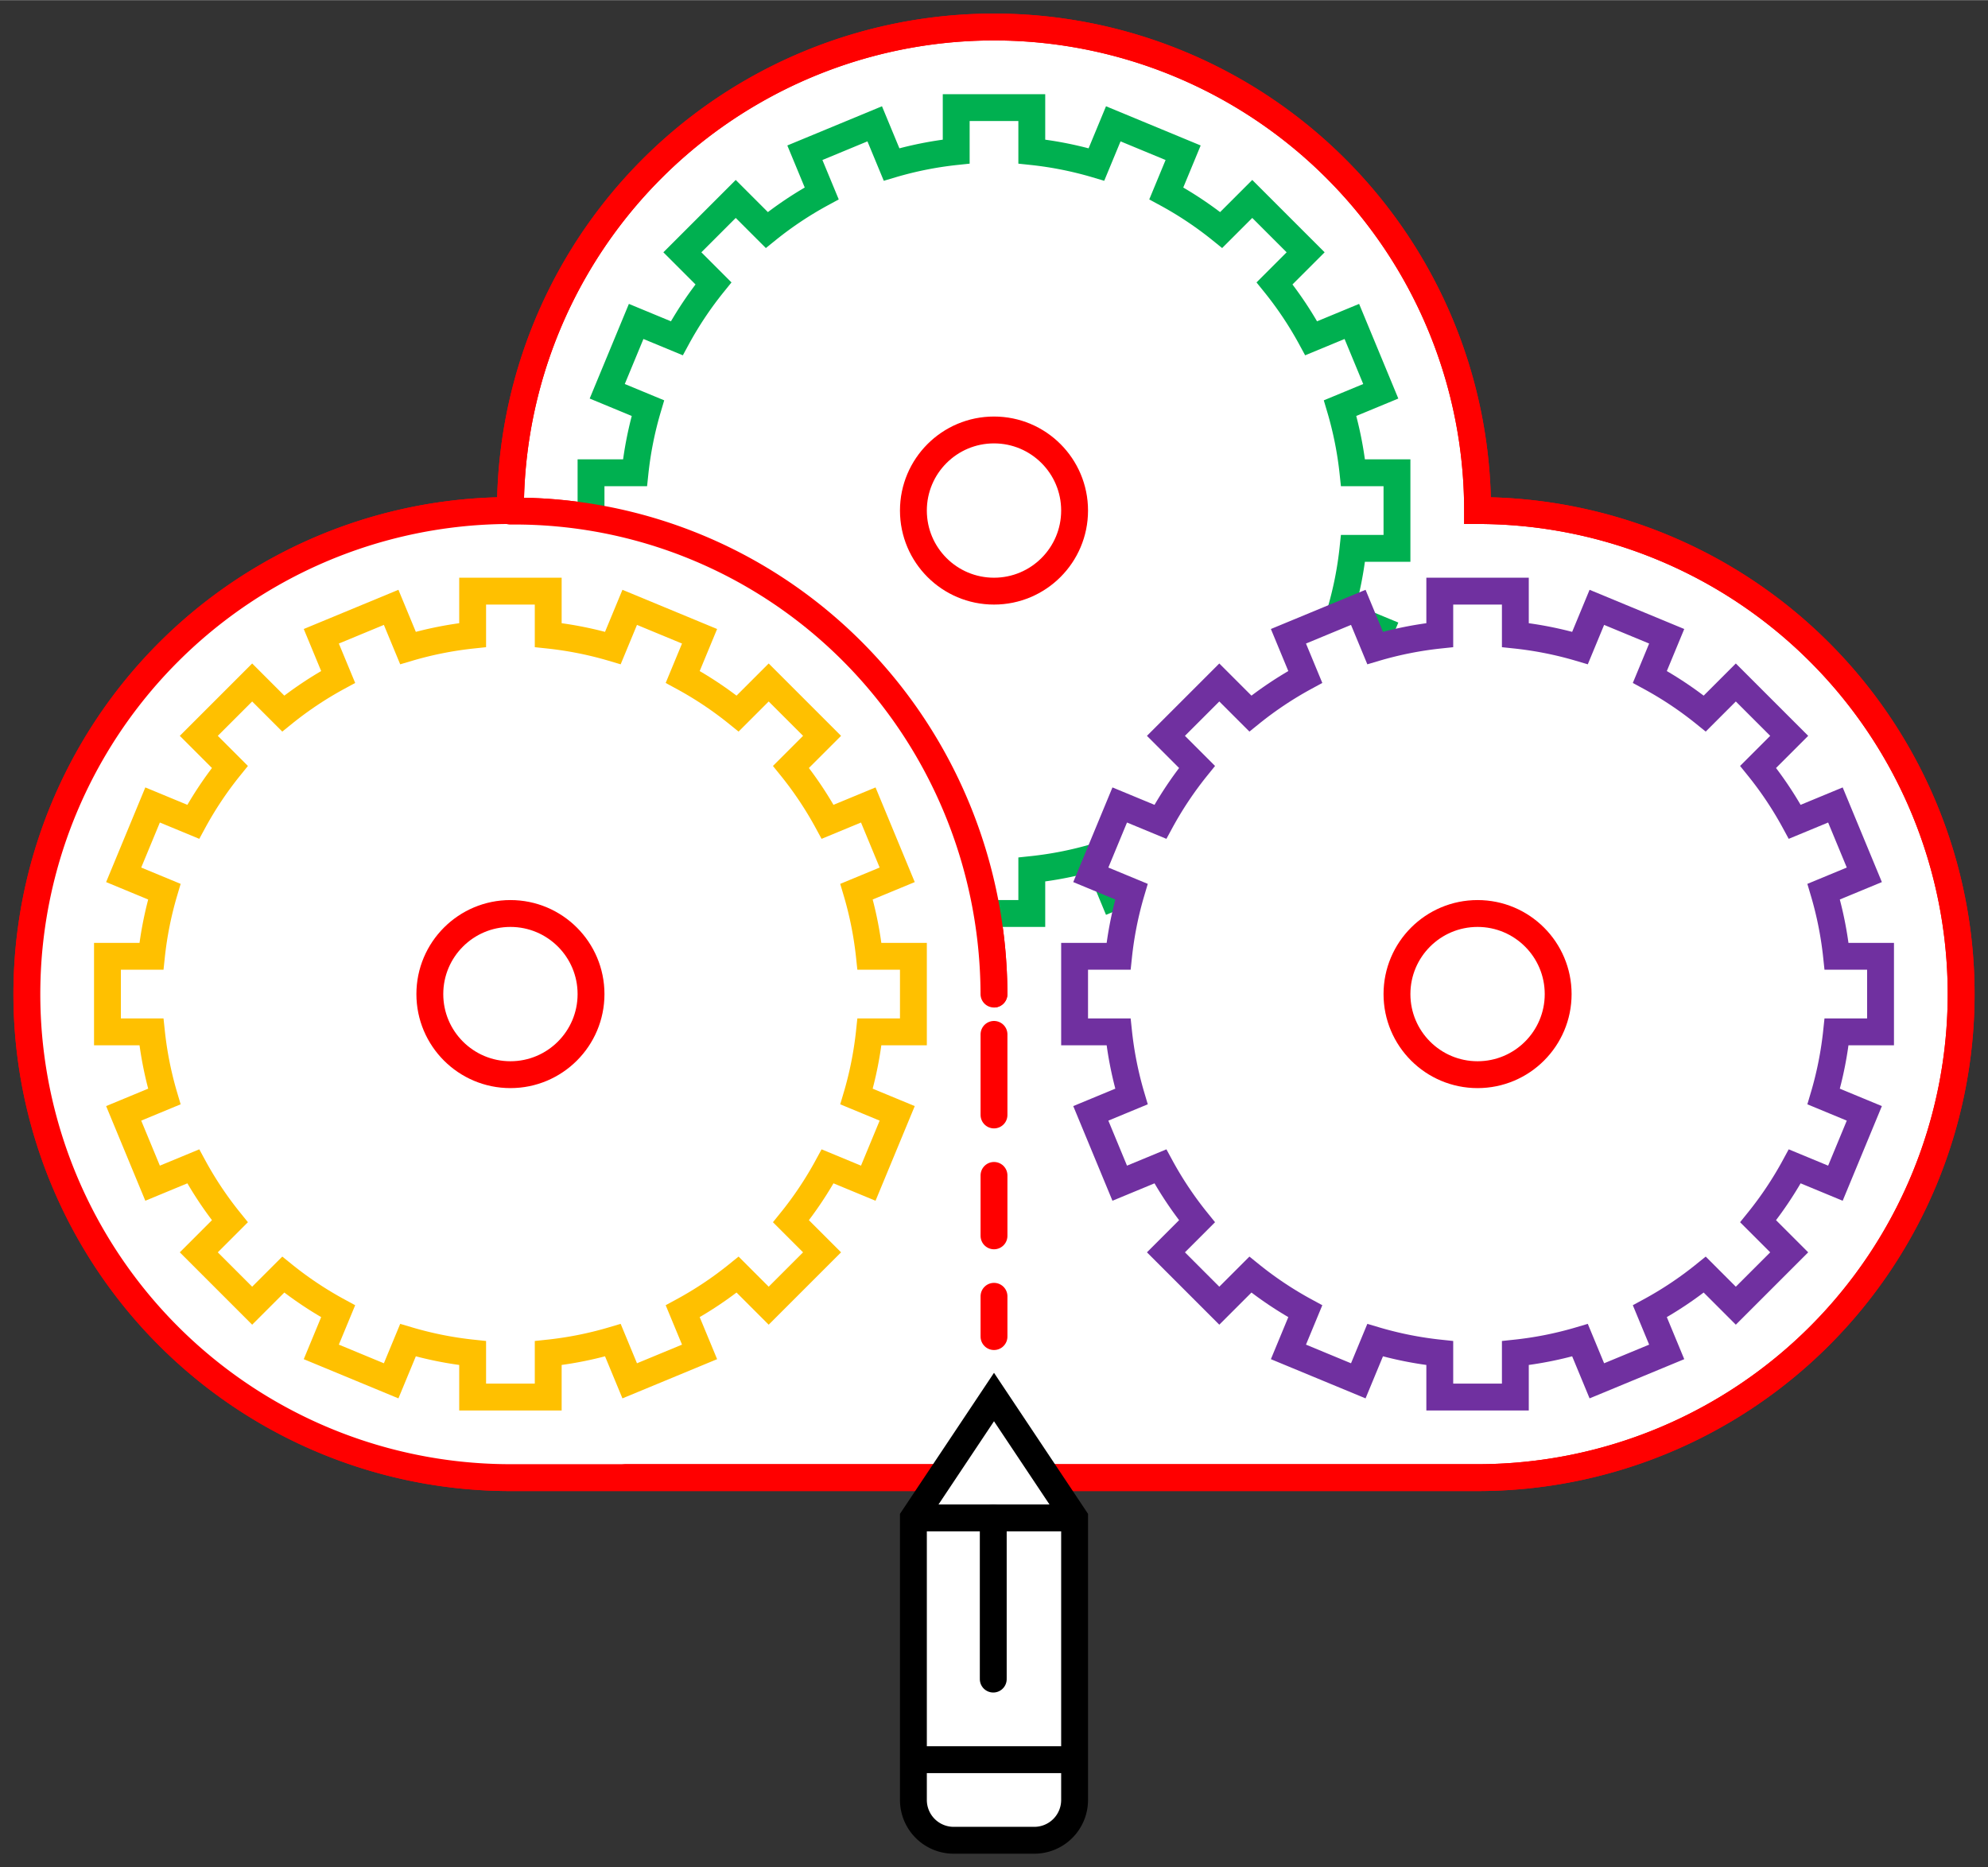 <?xml version="1.0" encoding="UTF-8" standalone="no"?>
<!DOCTYPE svg PUBLIC "-//W3C//DTD SVG 1.1//EN" "http://www.w3.org/Graphics/SVG/1.1/DTD/svg11.dtd">
<!-- Generated by Microsoft Visio, SVG Export Logo-work.svg Page-1 -->
<svg xmlns="http://www.w3.org/2000/svg" xmlns:xlink="http://www.w3.org/1999/xlink" xmlns:ev="http://www.w3.org/2001/xml-events"
		xmlns:v="http://schemas.microsoft.com/visio/2003/SVGExtensions/" width="3.083in" height="2.896in"
		viewBox="0 0 222 208.5" xml:space="preserve" color-interpolation-filters="sRGB" class="st10">
	<rect x="0" y="0" width="222" height="208.5" fill="#333333" stroke="none"/>
	<v:documentProperties v:langID="1033" v:viewMarkup="false"/>

	<style type="text/css">
	<![CDATA[
		.st1 {fill:#ffffff;stroke:#ff0000;stroke-width:3}
		.st2 {stroke:#ff0000;stroke-linecap:round;stroke-linejoin:round;stroke-width:3}
		.st3 {fill:#ffffff;stroke:#00b050;stroke-width:3}
		.st4 {fill:#ffffff;stroke:none;stroke-width:3}
		.st5 {fill:#ffffff;stroke:#7030a0;stroke-width:3}
		.st6 {fill:#ffffff;stroke:#ffc000;stroke-width:3}
		.st7 {fill:none;stroke:#ff0000;stroke-width:3}
		.st8 {fill:#ffffff;stroke:#000000;stroke-width:3}
		.st9 {stroke:#000000;stroke-linecap:round;stroke-linejoin:round;stroke-width:3}
		.st10 {fill:none;fill-rule:evenodd;font-size:12px;overflow:visible;stroke-linecap:square;stroke-miterlimit:3}
	]]>
	</style>

	<g v:mID="0" v:index="1" v:groupContext="foregroundPage">
		<title>Page-1</title>
		<v:pageProperties v:drawingScale="1" v:pageScale="1" v:drawingUnits="0" v:shadowOffsetX="9" v:shadowOffsetY="-9"/>
		<g id="group626-1" transform="translate(3,-43.5)" v:mID="626" v:groupContext="group">
			<title>Sheet.626</title>
			<g id="group627-2" v:mID="627" v:groupContext="group">
				<title>Sheet.627</title>
				<g id="shape628-3" v:mID="628" v:groupContext="shape">
					<title>Sheet.628</title>
					<path d="M162 100.5 A54 54 -180 0 0 108 46.5 A54 54 -180 0 0 54 100.5 A54 54 -180 0 0 -0 154.5 A54 54 -180 0
								 0 54 208.5 L162 208.5 A54 54 -180 0 0 216 154.5 A54 54 -180 0 0 162 100.5 Z" class="st1"/>
				</g>
				<g id="shape629-5" v:mID="629" v:groupContext="shape" transform="translate(201.346,-46.955) rotate(44.967)">
					<title>Sheet.629</title>
					<path d="M-0 208.5 A54.444 53.805 59.36 0 1 76.32 208.5" class="st2"/>
				</g>
			</g>
			<g id="shape630-8" v:mID="630" v:groupContext="shape" transform="translate(63,-63)">
				<title>Sheet.630</title>
				<path d="M83.65 152.06 L88.19 150.18 L84.96 142.38 L80.42 144.26 A40.312 40.312 -180 0 0 76.33 138.13 L79.8 134.66
							 L73.84 128.7 L70.37 132.17 A40.312 40.312 -180 0 0 64.24 128.08 L66.12 123.54 L58.32 120.31 L56.44
							 124.85 A40.312 40.312 -180 0 0 49.22 123.41 L49.22 118.5 L40.78 118.5 L40.78 123.41 A40.312 40.312
							 -180 0 0 33.56 124.85 L31.68 120.31 L23.88 123.54 L25.76 128.08 A40.312 40.312 -180 0 0 19.63 132.17
							 L16.16 128.7 L10.2 134.66 L13.67 138.13 A40.312 40.312 -180 0 0 9.58 144.26 L5.04 142.38 L1.81 150.18
							 L6.35 152.06 A40.312 40.312 -180 0 0 4.91 159.28 L0 159.28 L0 167.72 L4.91 167.72 A40.312 40.312
							 -180 0 0 6.35 174.94 L1.81 176.82 L5.04 184.62 L9.58 182.74 A40.312 40.312 -180 0 0 13.67 188.87 L10.2
							 192.34 L16.16 198.3 L19.63 194.83 A40.312 40.312 -180 0 0 25.76 198.92 L23.88 203.46 L31.68 206.69
							 L33.56 202.15 A40.312 40.312 -180 0 0 40.78 203.59 L40.78 208.5 L49.22 208.5 L49.22 203.59 A40.312
							 40.312 -180 0 0 56.44 202.15 L58.32 206.69 L66.12 203.46 L64.24 198.92 A40.312 40.312 -180 0 0 70.37
							 194.83 L73.84 198.3 L79.8 192.34 L76.33 188.87 A40.312 40.312 -180 0 0 80.42 182.74 L84.96 184.62
							 L88.19 176.82 L83.65 174.94 A40.312 40.312 -180 0 0 85.09 167.72 L90 167.72 L90 159.28 L85.09 159.28
							 A40.312 40.312 -180 0 0 83.65 152.06 Z" class="st3"/>
			</g>
			<g id="shape631-10" v:mID="631" v:groupContext="shape">
				<title>Sheet.631</title>
				<ellipse cx="54" cy="154.5" rx="54" ry="54" class="st4"/>
			</g>
			<g id="shape632-12" v:mID="632" v:groupContext="shape" transform="translate(117,-9)">
				<title>Sheet.632</title>
				<path d="M83.65 152.06 L88.19 150.18 L84.96 142.38 L80.42 144.26 A40.312 40.312 -180 0 0 76.33 138.13 L79.8 134.66
							 L73.84 128.7 L70.37 132.17 A40.312 40.312 -180 0 0 64.24 128.08 L66.12 123.54 L58.32 120.31 L56.44
							 124.85 A40.312 40.312 -180 0 0 49.22 123.41 L49.22 118.5 L40.78 118.5 L40.78 123.41 A40.312 40.312
							 -180 0 0 33.56 124.85 L31.68 120.31 L23.88 123.54 L25.76 128.08 A40.312 40.312 -180 0 0 19.63 132.17
							 L16.16 128.7 L10.2 134.66 L13.67 138.13 A40.312 40.312 -180 0 0 9.58 144.26 L5.04 142.38 L1.81 150.18
							 L6.35 152.06 A40.312 40.312 -180 0 0 4.91 159.28 L0 159.28 L0 167.72 L4.91 167.72 A40.312 40.312
							 -180 0 0 6.35 174.94 L1.81 176.82 L5.04 184.62 L9.58 182.74 A40.312 40.312 -180 0 0 13.67 188.87 L10.2
							 192.34 L16.16 198.3 L19.63 194.83 A40.312 40.312 -180 0 0 25.76 198.92 L23.88 203.46 L31.68 206.69
							 L33.56 202.15 A40.312 40.312 -180 0 0 40.78 203.59 L40.78 208.5 L49.22 208.5 L49.22 203.59 A40.312
							 40.312 -180 0 0 56.44 202.15 L58.32 206.69 L66.12 203.46 L64.24 198.92 A40.312 40.312 -180 0 0 70.37
							 194.83 L73.84 198.3 L79.8 192.34 L76.33 188.87 A40.312 40.312 -180 0 0 80.42 182.74 L84.96 184.62
							 L88.19 176.82 L83.65 174.94 A40.312 40.312 -180 0 0 85.09 167.72 L90 167.72 L90 159.28 L85.09 159.28
							 A40.312 40.312 -180 0 0 83.65 152.06 Z" class="st5"/>
			</g>
			<g id="shape633-14" v:mID="633" v:groupContext="shape" transform="translate(9,-9)">
				<title>Sheet.633</title>
				<path d="M83.65 152.06 L88.19 150.18 L84.96 142.38 L80.42 144.26 A40.312 40.312 -180 0 0 76.33 138.13 L79.8 134.66
							 L73.84 128.7 L70.37 132.17 A40.312 40.312 -180 0 0 64.24 128.08 L66.12 123.54 L58.32 120.31 L56.44
							 124.85 A40.312 40.312 -180 0 0 49.22 123.41 L49.22 118.5 L40.78 118.5 L40.78 123.41 A40.312 40.312
							 -180 0 0 33.56 124.85 L31.68 120.31 L23.88 123.54 L25.76 128.08 A40.312 40.312 -180 0 0 19.63 132.17
							 L16.16 128.7 L10.2 134.66 L13.67 138.13 A40.312 40.312 -180 0 0 9.58 144.26 L5.04 142.38 L1.81 150.18
							 L6.35 152.06 A40.312 40.312 -180 0 0 4.91 159.28 L0 159.28 L0 167.72 L4.91 167.72 A40.312 40.312
							 -180 0 0 6.35 174.94 L1.81 176.82 L5.04 184.62 L9.58 182.74 A40.312 40.312 -180 0 0 13.67 188.87 L10.2
							 192.34 L16.16 198.3 L19.63 194.83 A40.312 40.312 -180 0 0 25.76 198.92 L23.88 203.46 L31.68 206.69
							 L33.56 202.15 A40.312 40.312 -180 0 0 40.78 203.59 L40.78 208.5 L49.22 208.5 L49.22 203.59 A40.312
							 40.312 -180 0 0 56.44 202.15 L58.32 206.69 L66.12 203.46 L64.24 198.92 A40.312 40.312 -180 0 0 70.37
							 194.83 L73.84 198.3 L79.8 192.34 L76.33 188.87 A40.312 40.312 -180 0 0 80.42 182.74 L84.96 184.62
							 L88.19 176.82 L83.65 174.94 A40.312 40.312 -180 0 0 85.09 167.72 L90 167.72 L90 159.28 L85.09 159.28
							 A40.312 40.312 -180 0 0 83.65 152.06 Z" class="st6"/>
			</g>
			<g id="group634-16" v:mID="634" v:groupContext="group">
				<title>Sheet.634</title>
				<g id="shape635-17" v:mID="635" v:groupContext="shape">
					<title>Sheet.635</title>
					<path d="M162 100.5 A54 54 -180 0 0 108 46.5 A54 54 -180 0 0 54 100.5 A54 54 -180 0 0 -0 154.5 A54 54 -180 0
								 0 54 208.5 L162 208.5 A54 54 -180 0 0 216 154.5 A54 54 -180 0 0 162 100.5 Z" class="st7"/>
				</g>
				<g id="shape636-19" v:mID="636" v:groupContext="shape" transform="translate(201.346,-46.955) rotate(44.967)">
					<title>Sheet.636</title>
					<path d="M-0 208.5 A54.444 53.805 59.36 0 1 76.32 208.5" class="st2"/>
				</g>
			</g>
			<g id="shape637-22" v:mID="637" v:groupContext="shape" transform="translate(153,-45)">
				<title>Sheet.637</title>
				<ellipse cx="9" cy="199.5" rx="9" ry="9" class="st7"/>
			</g>
			<g id="shape638-24" v:mID="638" v:groupContext="shape" transform="translate(99,-99)">
				<title>Sheet.638</title>
				<ellipse cx="9" cy="199.5" rx="9" ry="9" class="st7"/>
			</g>
			<g id="shape639-26" v:mID="639" v:groupContext="shape" transform="translate(45,-45)">
				<title>Sheet.639</title>
				<ellipse cx="9" cy="199.5" rx="9" ry="9" class="st7"/>
			</g>
			<g id="group640-28" transform="translate(108,-15.75)" v:mID="640" v:groupContext="group">
				<title>Sheet.640</title>
				<g id="shape641-29" v:mID="641" v:groupContext="shape" transform="translate(208.5,174.75) rotate(90)">
					<title>Sheet.641</title>
					<path d="M0 208.5 L9 208.5" class="st2"/>
				</g>
				<g id="shape642-32" v:mID="642" v:groupContext="shape" transform="translate(208.5,190.5) rotate(90)">
					<title>Sheet.642</title>
					<path d="M0 208.5 L6.75 208.5" class="st2"/>
				</g>
				<g id="shape643-35" v:mID="643" v:groupContext="shape" transform="translate(208.5,204) rotate(90)">
					<title>Sheet.643</title>
					<path d="M0 208.5 L4.5 208.5" class="st2"/>
				</g>
			</g>
		</g>
		<g id="group675-38" transform="translate(102,-3)" v:mID="675" v:groupContext="group">
			<title>Sheet.675</title>
			<g id="shape676-39" v:mID="676" v:groupContext="shape">
				<title>Sheet.676</title>
				<path d="M18 204 A4.5 4.5 0 0 1 13.5 208.5 L4.5 208.5 A4.5 4.5 0 0 1 0 204 L0 172.5 L9 159 L18 172.5 L18 204 Z"
						class="st8"/>
			</g>
			<g id="shape677-41" v:mID="677" v:groupContext="shape" transform="translate(1.323,-36)">
				<title>Sheet.677</title>
				<path d="M0 208.5 L15.18 208.5" class="st9"/>
			</g>
			<g id="shape678-44" v:mID="678" v:groupContext="shape" transform="translate(217.417,172.5) rotate(90)">
				<title>Sheet.678</title>
				<path d="M0 208.5 L18 208.5" class="st9"/>
			</g>
			<g id="shape679-47" v:mID="679" v:groupContext="shape" transform="translate(1.323,-9)">
				<title>Sheet.679</title>
				<path d="M0 208.5 L15.43 208.5" class="st9"/>
			</g>
		</g>
	</g>
</svg>
